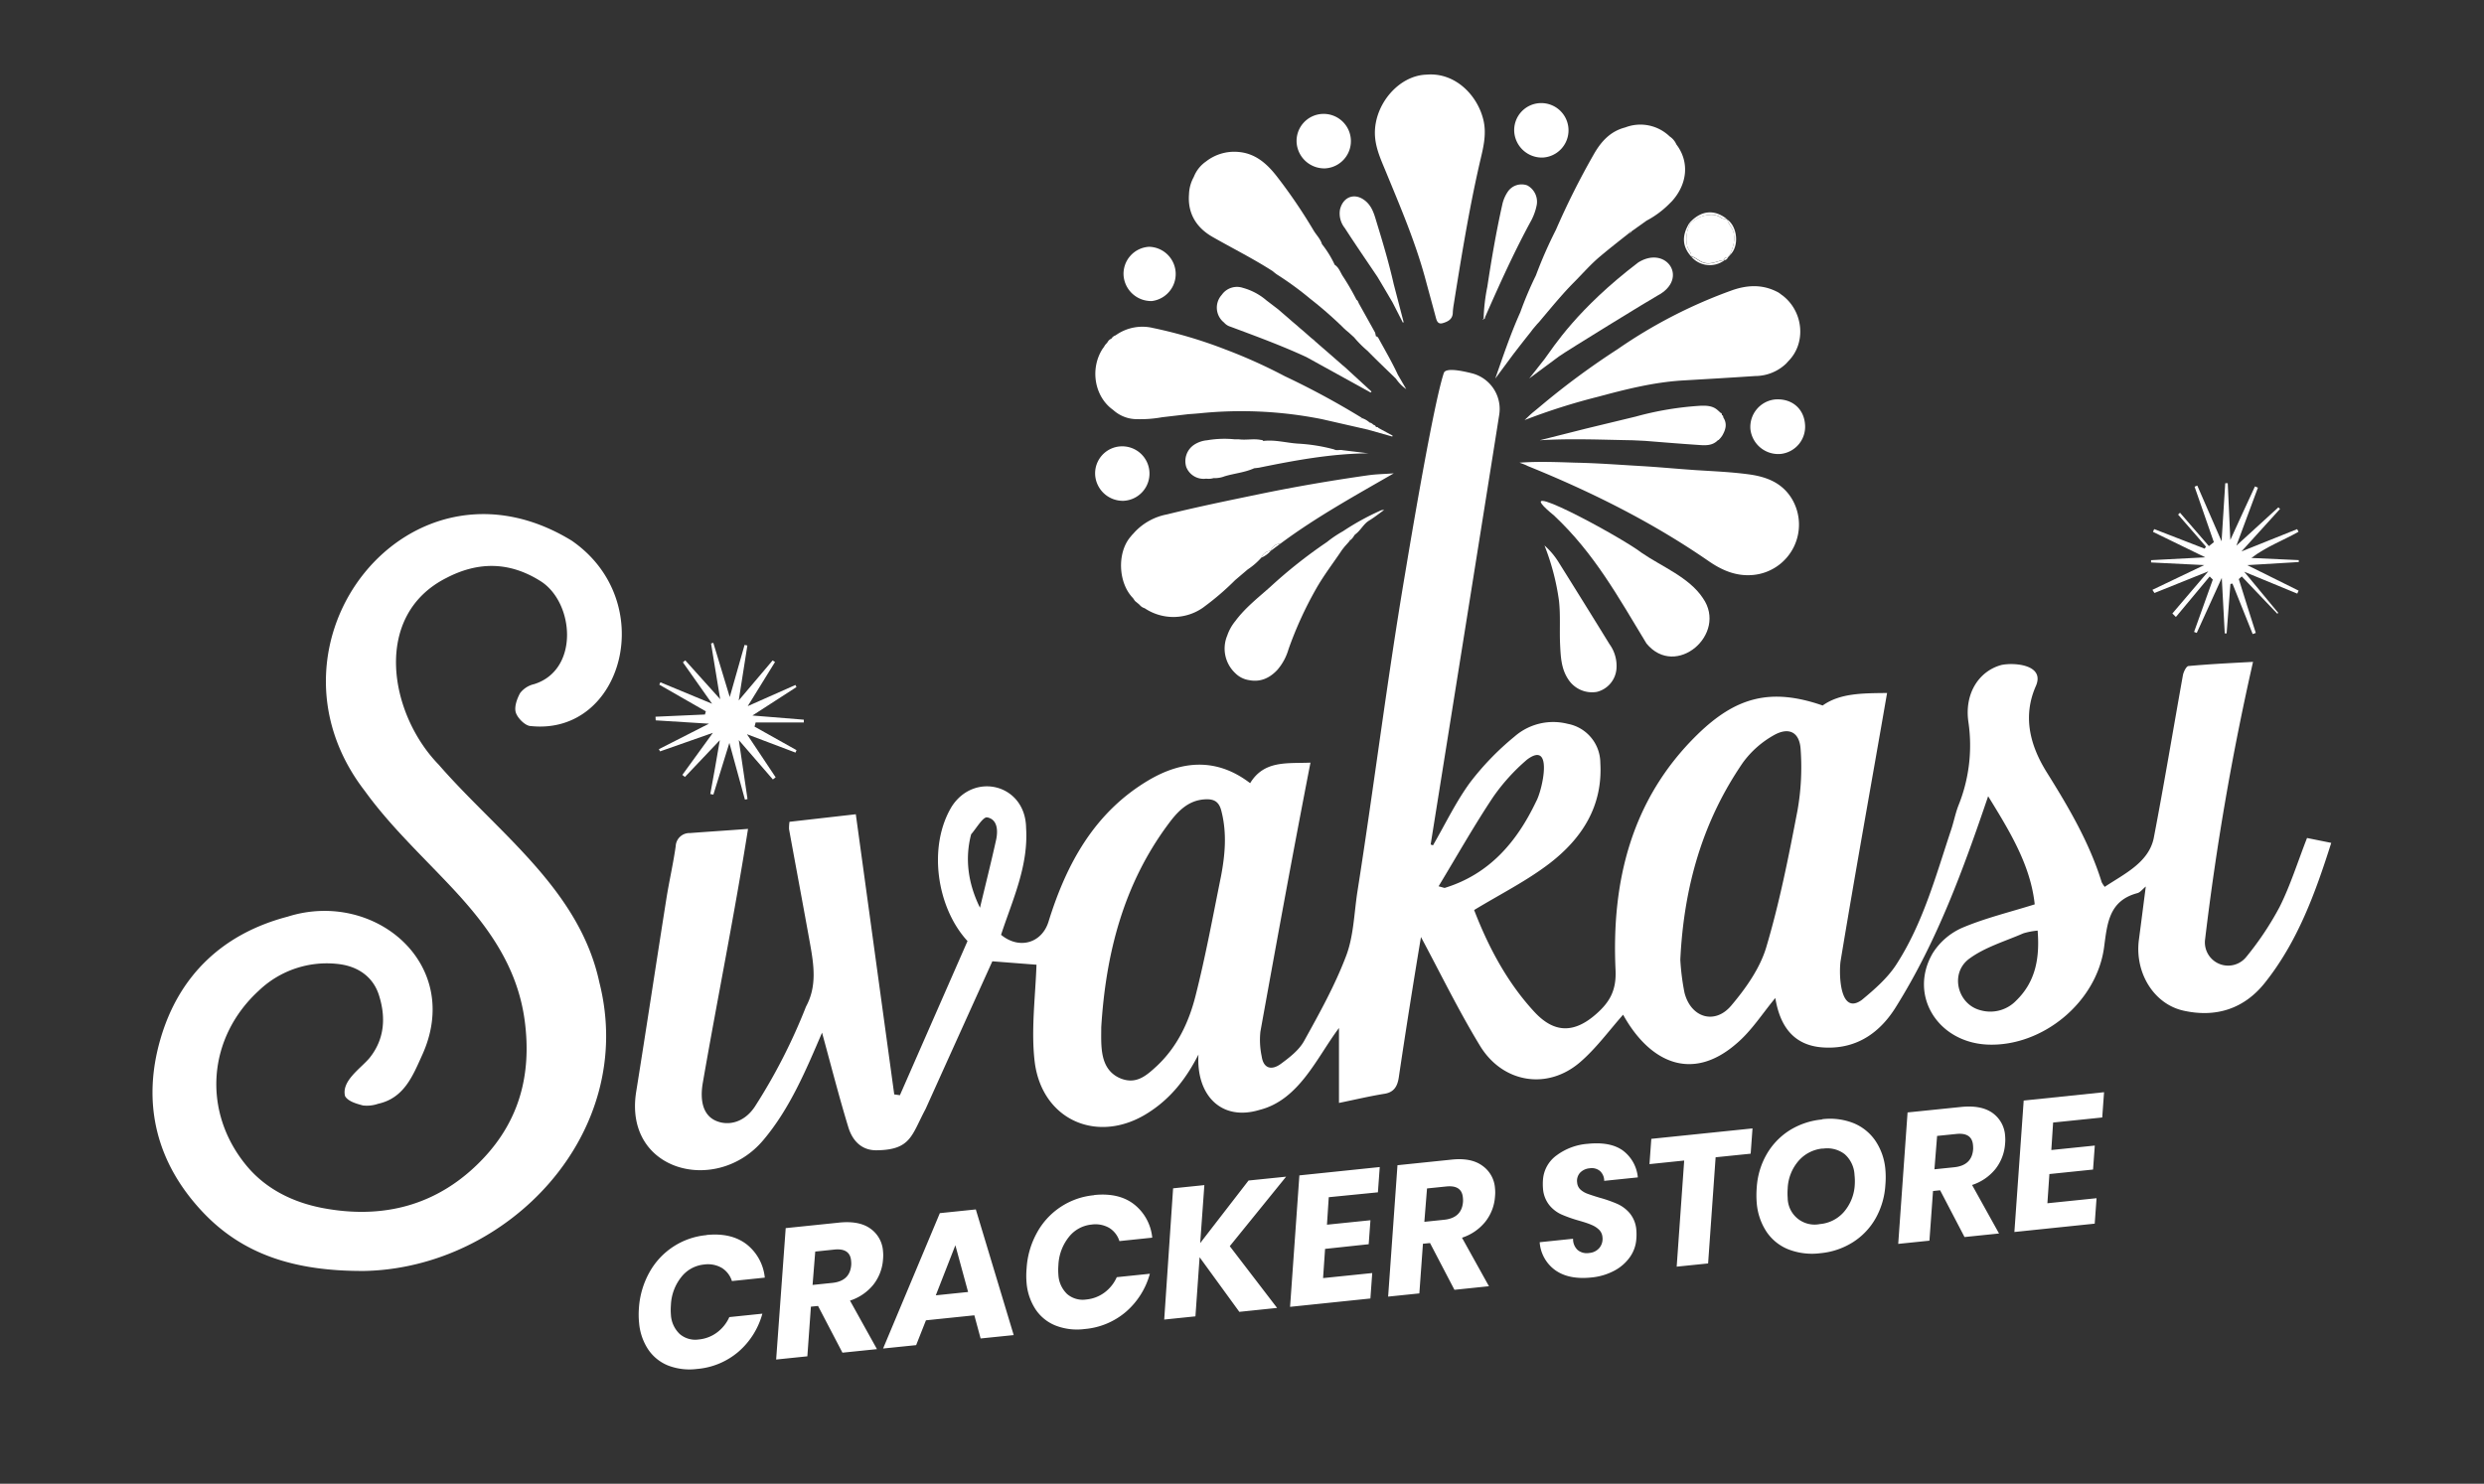 <svg id="Layer_1" data-name="Layer 1" xmlns="http://www.w3.org/2000/svg" viewBox="0 0 595.28 355.68"><rect x="0" y="0" width="595.28" height="355.68" fill="#333333" stroke="none"/><defs><style>.cls-1{fill:#fff;}</style></defs><path class="cls-1" d="M343.41,202.64c2.94-5.06,5.48-10.42,8.92-15.11a65.74,65.74,0,0,1,10.6-10.95,14.07,14.07,0,0,1,12.74-3.07,9.57,9.57,0,0,1,7.84,9.37c.62,10.46-4.48,18.2-12.24,24.15-5.47,4.18-11.74,7.32-18,11.12,3.25,8.44,7.71,17.16,14.47,24.45,4.76,5.13,9.55,5.12,14.83.43,3.11-2.76,4.82-5.52,4.59-10.49-1-21.27,3.79-41,19.63-56.47,9.16-8.93,17.49-11.29,30-6.95,4.21-3,9.68-2.93,15.44-3-3.75,21.66-7.59,42.78-11.16,64.38-.4,3.17-.14,13,5.12,9.19,3-2.49,6.13-5.21,8.24-8.46,6.41-9.9,9.47-21.26,13.15-32.32.63-1.88,1-3.84,1.7-5.69a38.5,38.5,0,0,0,2.44-20.14c-1-6.86,2.55-12.25,7.94-13.68,3.06-.63,10.41-.07,8.25,5-3.29,7.41-1.36,14.43,2.63,20.8,5.23,8.37,10.19,16.81,13.13,26.3a6.33,6.33,0,0,0,.72,1.09c4.61-3.07,10.47-5.77,11.73-11.61,2.5-13,4.66-26.06,7-39.09.15-.83.81-2.18,1.33-2.23,5-.46,10.1-.71,15.48-1a645.25,645.25,0,0,0-11.48,66.45,5.57,5.57,0,0,0,9.85,4.29,72.51,72.51,0,0,0,8-12c2.56-5.1,4.27-10.62,6.57-16.52l5.8,1.17c-3.89,12.29-8.12,23.75-15.87,33.5-5,6.31-11.79,8.46-19.58,6.71-7.13-1.61-11.68-9.17-10.64-17,.55-4.14,1.07-8.28,1.65-12.75-.81.66-1.32,1.4-2,1.58-6.86,1.83-7.23,7.27-8,13-1.78,13.19-14.73,23.79-27.77,23.32-12.05-.43-19.14-11.8-13.32-21.87a15.9,15.9,0,0,1,7.09-6.13c5.42-2.3,11.23-3.7,17.38-5.62-1-9.41-6-17.54-11.16-25.92-6,17.65-12.18,34.61-22,50.35-3.66,6-9.13,10.19-16.94,9.9-7.54-.22-10.94-5-12.06-11.88-3,3.57-5.69,7.89-9.4,11-10.66,9.21-20.76,4.41-27.08-7-3.42,3.88-6.45,8.05-10.27,11.35-7.87,6.82-18.59,5-24-3.86-5.24-8.61-9.66-17.72-14.17-26.11-1.73,10.31-3.72,22.85-5.33,33.74-.31,1.94-1.07,3.46-3.39,3.83-3.56.57-7.06,1.41-10.93,2.2V246.43c-5.27,7-9.49,17.21-19,19.62-9.33,2.84-15.27-3.68-14.67-13.27-3.17,6.24-7,10.78-12.1,14-11.87,7.59-25.29,1.87-27.13-12.08-.94-7.67.14-15.64.41-23.44l-10.58-.82q-8,17.67-16,35.41c-3.34,6.24-3.48,9.74-11.52,9.89-3.87.14-6.05-2.4-7-5.55C201,262.68,199.05,255,197,247.55c-3.83,8.93-7.69,18.18-14.06,25.73-11.15,13.31-33.59,7.58-30.47-11.63,2.46-15.36,4.78-30.75,7.21-46.12.67-4.24,1.65-8.44,2.25-12.69a3.29,3.29,0,0,1,3.42-3.14c4.41-.34,8.83-.61,13.91-1-3.22,20.48-7.28,40.36-10.81,60.72-.85,4.78.26,7.87,2.89,9.15,2.92,1.41,6.9.7,9.55-3.28a136.58,136.58,0,0,0,12.27-24c2.63-4.85,1.89-9.86,1-14.88-1.66-9.22-3.39-18.43-5.07-27.65a9.92,9.92,0,0,1,.11-1.76l15.89-1.81c3.11,22.65,6.16,44.91,9.21,67.16l1.36.19,16.2-36.95c-7.38-8-9.57-22.64-3.79-32.23,5.4-8.43,17.71-5.37,17.83,5.13.58,9.17-3.26,17.22-6,25.6,4.35,3.6,9.77,2,11.37-3.14,4.3-13.88,11-26.19,23.95-33.89,8.14-4.83,16.44-5.4,24.37.68,3.37-5.53,8.84-4.69,14.46-4.92-4.22,21.63-8.09,42.86-12,64.48a18.88,18.88,0,0,0,.31,5.93c.44,3.05,2.49,3.33,4.55,1.82s4.39-3.3,5.61-5.51c3.68-6.64,7.4-13.34,10.08-20.41,1.8-4.75,1.9-10.15,2.68-15.27,4-25.41,7.14-50.95,11.44-76.31.15-.82,6.56-40,9.29-48.15.4-1.17,3.5-.73,6.74.09a8.83,8.83,0,0,1,6.53,9.95c-3.17,20.14-13.58,85.15-16.43,103Zm-79.5,43.59c0,4.39-.48,10,4.45,12.21,3.84,1.65,6.32-.55,8.78-2.82,4.94-4.58,7.75-10.53,9.35-16.84,2.41-9.47,4.17-19.1,6.11-28.68,1-5.23,1.46-10.47.08-15.76-.56-2.2-1.78-2.83-3.81-2.73-4.24.19-6.79,3.07-9,6.08C269.21,212.09,265,228.65,263.91,246.23Zm138.77-16.17a56.49,56.49,0,0,0,1,7.9c1.52,6,7.26,7.77,11.2,3.1,3.49-4.13,6.89-8.93,8.4-14,3.19-10.72,5.37-21.76,7.48-32.77a59.44,59.44,0,0,0,.75-14.72c-.27-4.1-2.85-5.37-6.45-3.31a23.17,23.17,0,0,0-7.36,6.52C408.16,196.67,403.54,212.26,402.68,230.06Zm-57.93-17.6c1.12.28,1.35.42,1.52.37,10.71-3.3,17.28-11.07,21.88-20.75,1.46-2.61,4.19-14.76-2.19-10a47.14,47.14,0,0,0-8.15,9C353.24,197.94,349.17,205.15,344.75,212.46Zm143.56,10.62a17,17,0,0,0-3.44.66c-4.39,1.92-9.22,3.31-13,6.12-4.66,3.5-2.76,10.9,2.74,12.31a8.59,8.59,0,0,0,8.55-2.3C487.87,235.29,488.83,229.6,488.31,223.08ZM234.85,217.6c1.29-5.38,2.64-10.76,3.84-16.16.51-2.26.4-5-2.1-5.5-1-.2-2.58,2.59-3.86,4.05C231.18,205.89,232,211.8,234.85,217.6Z"/><path class="cls-1" d="M87.25,304.67c-16.68.07-29.18-3.94-38.88-14.35C37.42,278.57,34,264.48,38.43,249.14s15-25.34,30.5-29.4c20.84-6.61,42.3,11.46,32.15,33.38-2.21,4.89-4.3,10.13-10.48,11.48A8.24,8.24,0,0,1,87,265c-1.58-.41-3.63-1-4.31-2.25-.91-3.65,3.75-6.61,5.86-9.13,3.66-4.54,3.94-9.82,2.26-15.07-1.44-4.53-5.2-6.95-9.75-7.46a23.54,23.54,0,0,0-19,6.35c-12.33,11.26-13.66,28.89-3.14,41.8,4.72,5.8,11.31,9,18.47,10.36,14.67,2.76,27.77-.74,38.25-11.72,8.81-9.23,11.77-20.29,10.13-33-1.73-13.46-9.23-23.38-18.1-32.77-6.93-7.34-14.37-14.36-20.24-22.5-27.43-35.49,10.63-83.88,49.59-60,21,14.5,12.32,46.73-9.79,44.44-1.29,0-3.14-1.83-3.6-3.19s.26-3.33,1-4.7A5.88,5.88,0,0,1,128,164c10.9-3.4,9.62-19.58,1.56-24.68-7.47-4.73-15-4.74-22.6-.77-17.8,9-13.7,32.54-1.85,44.73,14.2,16.34,33.74,29.88,38.53,52.24C152.78,271.69,121.75,304,87.25,304.67Z"/><path class="cls-1" d="M515.82,141.39l12.41-5.93-12.74-.63v-.55l13-.68-12.54-6.11c.1-.22.2-.44.29-.66l12.09,4.69.32-.48-6.68-7.69.46-.44q3.47,4,6.92,8l1.19-.94-4.62-13.3.65-.27c1.86,4.26,3.72,8.52,5.82,13.36l.88-13.93h.6c.19,4.27.39,8.55.62,13.6,2.16-4.71,4-8.77,5.9-12.83l.71.3c-1.67,4.48-3.33,9-5.16,13.9L546,121.62l.4.38-9.24,10.19,13.34-5.35.33.63c-3.82,2.17-7.7,3.54-11.29,6.28l11.35.52c0,.15,0,.3,0,.46l-12.35.74,12.31,6.11c-.1.24-.21.48-.32.72l-12.72-5.25,8.16,9.86-.22.21-8.52-8.94-.71.63q2,6.47,4.07,12.91l-.74.28L535,139.9l-.49.08q-.47,5.93-.91,11.85h-.45c-.22-4.19-.45-8.38-.71-13.3-2.2,4.8-4.11,9-6,13.19l-.64-.24q2.24-6.27,4.49-12.54l-.75-.75-8.1,9.71-.84-.84,8.61-10.1-12.9,5.19C516.11,141.9,516,141.64,515.82,141.39Z"/><path class="cls-1" d="M172.5,177.44l-8.36,8.81-.62-.49,7.32-10.09-12.66,4.45-.28-.53,12-6.11-12.76-.8-.05-.87,11.85-.53.21-.76L158,164.13l.26-.57,12.39,5.14-7-9.93.57-.47,8.37,9.31-2.19-13.35.54-.17c1.25,4.09,2.49,8.19,3.94,13l3.55-12.49.67.14c-.66,4.15-1.31,8.3-2.07,13.17l8.12-9.59.58.37-6.54,10.58,11.43-5.07.25.5-10.55,6.82,12.31,1,0,.66H181.09l-.27,1,10.06,5.64-.24.59L179,176l6.88,10.33-.66.52-8.17-9.44c.76,5.12,1.43,9.63,2.09,14.14l-.62.13-3.73-13.6c-1.42,4.59-2.63,8.49-3.83,12.4l-.74-.14C171,186.27,171.68,182.16,172.5,177.44Z"/><path class="cls-1" d="M503.79,267.88l.44-6.06-19.26,2-2.23,31.51,19.25-2,.44-6.1-11.78,1.21.48-7,10.46-1.08.42-5.75-10.42,1.07.43-6.59Zm-30.93,7.53q-.25,4-4.64,4.41l-4.64.48.64-8,4.6-.47q3.72-.39,4,2.64A8.64,8.64,0,0,1,472.86,275.41Zm-2.94-10.05-12.78,1.31-2.24,31.51,7.48-.77.86-11.9,1.7-.18,5.85,11.21,8.27-.85-6.46-11.63a11.93,11.93,0,0,0,5.62-3.86,11,11,0,0,0,2.29-6,10.16,10.16,0,0,0,0-2,7.23,7.23,0,0,0-3.06-5.44Q474.73,264.86,469.92,265.36Zm-33.12,10a6.84,6.84,0,0,1,5.29,1.33,7.07,7.07,0,0,1,2.34,5,13.23,13.23,0,0,1,.06,2.25,10.83,10.83,0,0,1-2.58,6.55,8.59,8.59,0,0,1-5.78,2.94,6.45,6.45,0,0,1-7.72-6.28,14.49,14.49,0,0,1,0-2.21,10.77,10.77,0,0,1,2.57-6.62A8.72,8.72,0,0,1,436.8,275.32Zm-.15-7a17.71,17.71,0,0,0-7.89,2.67,16.58,16.58,0,0,0-5.44,5.76A18.23,18.23,0,0,0,421,284.6a23,23,0,0,0,0,3.84,14.65,14.65,0,0,0,2.37,6.88,11.39,11.39,0,0,0,5.25,4.19,15.7,15.7,0,0,0,7.64.9,17.56,17.56,0,0,0,7.84-2.67,16.23,16.23,0,0,0,5.42-5.75,18.57,18.57,0,0,0,2.3-7.92,21.13,21.13,0,0,0,0-3.75,14.46,14.46,0,0,0-2.39-6.86,11.69,11.69,0,0,0-5.25-4.23A15.32,15.32,0,0,0,436.65,268.3ZM395.73,273l-.44,6.06,8.32-.86-1.8,25.44,7.53-.77,1.8-25.45,8.4-.86.44-6.06ZM392.14,297a13,13,0,0,0,0-2.16,7.14,7.14,0,0,0-1.57-4,8.45,8.45,0,0,0-2.95-2.23,32,32,0,0,0-4.24-1.49c-1.25-.37-2.21-.69-2.89-.94a5.27,5.27,0,0,1-1.72-1,2.56,2.56,0,0,1-.81-1.67,2.89,2.89,0,0,1,.7-2.39,3.57,3.57,0,0,1,2.3-1.06,3.07,3.07,0,0,1,2.48.66,3.18,3.18,0,0,1,1,2.35l8.06-.83a9.06,9.06,0,0,0-3.56-6.42c-2-1.46-4.82-2-8.46-1.63a14.3,14.3,0,0,0-7.46,2.78,7.9,7.9,0,0,0-3.25,5.8,13.76,13.76,0,0,0,0,2.12,7.21,7.21,0,0,0,1.52,4,8.09,8.09,0,0,0,2.91,2.24,32.9,32.9,0,0,0,4.24,1.49c1.28.37,2.26.69,2.95,1a5.65,5.65,0,0,1,1.78,1.13,2.78,2.78,0,0,1,.85,1.79,3.39,3.39,0,0,1-.73,2.6,3.52,3.52,0,0,1-2.46,1.22,3.43,3.43,0,0,1-2.77-.73,3.55,3.55,0,0,1-1.08-2.68l-8,.83a9,9,0,0,0,3.74,6.71c2.16,1.53,5,2.11,8.59,1.75a14.53,14.53,0,0,0,5.62-1.67,10.63,10.63,0,0,0,3.71-3.28A8.47,8.47,0,0,0,392.14,297ZM350.61,288q-.25,4-4.63,4.41l-4.64.48.64-8,4.59-.47q3.72-.39,4,2.63A7,7,0,0,1,350.61,288ZM347.68,278l-12.78,1.32-2.24,31.5,7.48-.77.86-11.9,1.7-.17,5.85,11.21,8.27-.86-6.46-11.63a11.83,11.83,0,0,0,5.61-3.85,10.91,10.91,0,0,0,2.3-6,9.57,9.57,0,0,0,0-2,7.17,7.17,0,0,0-3.06-5.43C353.39,278.1,350.88,277.63,347.68,278Zm-17.47,7.82.44-6.06-19.26,2-2.23,31.51,19.25-2,.44-6.1-11.78,1.21.48-7L328,298.26l.42-5.75L318,293.58l.43-6.59Zm-22-3.75-9,.92-11.59,15,1-13.9-7.49.77L279,316.32l7.48-.77,1-14.17L297,314.47l9.05-.94-11.34-14.8Zm-46,4.44a17.4,17.4,0,0,0-13.75,9.07,20.11,20.11,0,0,0-2.44,8.52,19.47,19.47,0,0,0,0,3.49,13.55,13.55,0,0,0,2.16,6.3,10.36,10.36,0,0,0,4.77,3.86,14.17,14.17,0,0,0,6.95.84,17.47,17.47,0,0,0,10-4.19,18.5,18.5,0,0,0,5.66-9.06l-7.93.82a9.27,9.27,0,0,1-2.91,3.66,8.64,8.64,0,0,1-4.41,1.69,5.73,5.73,0,0,1-4.56-1.29,6.87,6.87,0,0,1-2.11-4.65,14,14,0,0,1,0-2.26,11.57,11.57,0,0,1,2.49-6.76,7.89,7.89,0,0,1,5.44-3,6.65,6.65,0,0,1,4.26.8,5.7,5.7,0,0,1,2.43,3.16l7.87-.82a11.56,11.56,0,0,0-4.36-8Q268.13,285.86,262.21,286.47Zm-37.95,24,4.69-12L232,309.71ZM235,320.85l7.93-.81-9.08-30.12-8.62.89-13.6,32.45,7.92-.81,2.35-5.95,11.6-1.2Zm-31-17.72q-.26,4-4.63,4.41l-4.64.48.64-8,4.59-.48q3.72-.37,4,2.64A7,7,0,0,1,204,303.13Zm-2.93-10.05-12.78,1.32L186,325.9l7.48-.77.85-11.9,1.71-.17,5.85,11.2,8.27-.85-6.46-11.63a11.91,11.91,0,0,0,5.62-3.85,11,11,0,0,0,2.29-6,9.57,9.57,0,0,0,0-2,7.19,7.19,0,0,0-3.06-5.44C206.77,293.22,204.27,292.75,201.06,293.08Zm-31.77,3a17.44,17.44,0,0,0-13.75,9.07,20.26,20.26,0,0,0-2.44,8.52,19.47,19.47,0,0,0,.05,3.49,13.55,13.55,0,0,0,2.16,6.3,10.45,10.45,0,0,0,4.77,3.87,14.31,14.31,0,0,0,6.95.83,17.47,17.47,0,0,0,10-4.19,18.5,18.5,0,0,0,5.66-9.06l-7.92.82a9.31,9.31,0,0,1-2.92,3.66,8.62,8.62,0,0,1-4.41,1.7,5.71,5.71,0,0,1-4.55-1.3,6.87,6.87,0,0,1-2.12-4.65,13.93,13.93,0,0,1,0-2.26,11.52,11.52,0,0,1,2.49-6.75,7.89,7.89,0,0,1,5.44-3,6.65,6.65,0,0,1,4.26.8,5.7,5.7,0,0,1,2.43,3.16l7.88-.82a11.59,11.59,0,0,0-4.37-8Q175.21,295.44,169.29,296.05Z"/><polygon class="cls-1" points="354.87 63.48 354.87 63.48 354.83 63.47 354.87 63.48"/><path class="cls-1" d="M341.89,17.89c6.66-.57,12,4.69,13.53,10.59,1,3.78-.08,7.35-.89,10.9-2.52,11.08-4.34,22.29-6.13,33.5a16.63,16.63,0,0,0-.24,2c0,1.62-1.15,2.22-2.44,2.59-1,.28-1.36-.36-1.59-1.21-.82-3.09-1.68-6.17-2.51-9.27-2.42-9-6.06-17.46-9.57-26-1.19-2.87-2.5-5.72-2.56-8.91C329.35,25,335.22,18.07,341.89,17.89Z"/><path class="cls-1" d="M364.14,110.91c4.46-.33,8.94-.14,13.42,0,5.19.1,10.37.5,15.55.8,4.5.26,9,.7,13.49,1,4.17.26,8.35.44,12.49,1s7.91,1.94,10.28,5.79a12.11,12.11,0,0,1-9.17,18.32c-4.12.4-7.54-1.11-10.74-3.32-13.53-9.35-28.15-16.63-43.35-22.79C365.47,111.37,364.8,111.15,364.14,110.91Z"/><path class="cls-1" d="M370.13,130.76a18.08,18.08,0,0,1,3.25,3.8q6.21,9.91,12.34,19.87a8.86,8.86,0,0,1,1.65,6,6.21,6.21,0,0,1-4.66,5.42,6.79,6.79,0,0,1-6.94-3.09c-1.66-2.53-1.76-5.44-1.9-8.31-.16-3.46.12-6.92-.26-10.39A57,57,0,0,0,370.13,130.76Z"/><path class="cls-1" d="M355.54,76.53a44.27,44.27,0,0,1,.89-7.79c1-6.56,2.11-13.1,3.56-19.57a8.84,8.84,0,0,1,1.24-3.05A4,4,0,0,1,366,44.44a4.45,4.45,0,0,1,2.27,4.7A13.54,13.54,0,0,1,367,52.77c-4.11,7.53-7.63,15.34-11.08,23.19-.08.19,0,.5-.36.54Z"/><path class="cls-1" d="M432.56,101.65a6.56,6.56,0,0,1-5.77,7.16,6.71,6.71,0,0,1-7.31-5.92,6.63,6.63,0,0,1,5.85-7.13C429.28,95.43,432.25,97.85,432.56,101.65Z"/><path class="cls-1" d="M369,24.72a6.53,6.53,0,0,1,.71,13.05,6.65,6.65,0,0,1-6.82-6.06A6.48,6.48,0,0,1,369,24.72Z"/><path class="cls-1" d="M316.85,27.31a6.53,6.53,0,0,1,.71,13.05,6.64,6.64,0,0,1-6.82-6.06A6.48,6.48,0,0,1,316.85,27.31Z"/><path class="cls-1" d="M268.58,107a6.53,6.53,0,0,1,.71,13.05,6.65,6.65,0,0,1-6.83-6.06A6.48,6.48,0,0,1,268.58,107Z"/><path class="cls-1" d="M275.38,59.16a6.53,6.53,0,0,1,.71,13,6.62,6.62,0,0,1-6.82-6A6.48,6.48,0,0,1,275.38,59.16Z"/><path class="cls-1" d="M427.14,70.8l-.16-.1a7.48,7.48,0,0,0-.8-.59c-3.56-1.93-7.16-1.88-11-.56A118.54,118.54,0,0,0,387.66,83.7a184.23,184.23,0,0,0-17.7,13h0c-.81.68-1.62,1.36-2.41,2s-1.46,1.32-2.19,2A149.58,149.58,0,0,1,383,95.1c6.68-1.8,13.38-3.49,20.32-3.9,5.78-.34,11.56-.67,17.33-1.06a10.79,10.79,0,0,0,7.41-3l.51-.57C432.9,82.23,432.22,74.66,427.14,70.8Z"/><path class="cls-1" d="M404.85,53.46c2.72-3,5.86-3.35,8.85-1.06l0,.05a1.67,1.67,0,0,1-1.21-.27,4,4,0,0,0-2.7-.67,7.1,7.1,0,0,0-4.7,2.1Z"/><path class="cls-1" d="M405.27,61.47c-2.14-2.38-2.28-5-.42-8l.2.15a8,8,0,0,0-.72,5.33c.18.92,1,1.51,1,2.48Z"/><path class="cls-1" d="M413.26,62.39a5.86,5.86,0,0,1-8-.92l0,0c1.15.31,1.95,1.26,3.15,1.57,1.73.45,3.15-.49,4.73-.67Z"/><path class="cls-1" d="M414,52.66c2.38,1.75,2.84,6.38.6,8.47l-.07-.06c.8-1.83,1.47-3.66.78-5.72-.32-1-1.11-1.66-1.36-2.64Z"/><path class="cls-1" d="M321.71,107.91c-.67-.16-1.39.18-2-.18a41.8,41.8,0,0,0-8.54-1.38c-2.82-.16-5.59-1-8.44-.64-.13-.26-.38-.22-.61-.26-1.74-.34-3.51.1-5.25-.14h-1a24.65,24.65,0,0,0-6.59.23,6.78,6.78,0,0,0-3,1,4.72,4.72,0,0,0-2,5.4,4.45,4.45,0,0,0,4.78,2.8,4.19,4.19,0,0,0,1.76-.13,6.55,6.55,0,0,0,2.67-.44c2.34-.7,4.81-.9,7.06-1.92l1.12-.13c8.67-1.77,17.36-3.38,26.27-3.45Z"/><path class="cls-1" d="M304.5,132.07a2.4,2.4,0,0,1,2.28-1.7Z"/><path class="cls-1" d="M302.28,133.68a2.48,2.48,0,0,1,2.24-1.62A6.23,6.23,0,0,1,302.28,133.68Z"/><path class="cls-1" d="M414.08,61.74a1.13,1.13,0,0,1-.82.65l-.07-.07c0-.57.41-.6.83-.64Z"/><path class="cls-1" d="M390.46,55.85c.06-.27.26-.34.5-.34C390.89,55.77,390.67,55.8,390.46,55.85Z"/><path class="cls-1" d="M355.51,76.5l-.16.19,0-.13c0-.14.12-.14.21,0Z"/><path class="cls-1" d="M335,89.85c-1.39-3-3.05-5.84-4.63-8.73a.83.83,0,0,0-.64-.51c-.06-.3-.12-.59-.19-.88l-3.9-7c-.15-.31-.22-.68-.56-.87a58.88,58.88,0,0,0-3.34-5.75c-.57-.92-.9-2-1.88-2.63a24.69,24.69,0,0,0-3.05-4.95c-.39-1.3-1.39-2.22-2.05-3.35a125.67,125.67,0,0,0-8.85-13c-2.36-3-5.11-5.44-9.18-5.76A11,11,0,0,0,289,38.72a8.06,8.06,0,0,0-2.91,3.69,9.12,9.12,0,0,0-1.15,4.14c-.37,4.64,1.81,8.05,5.62,10.23C295.36,59.52,300.33,62,305,65a12.37,12.37,0,0,0,1,.79,77,77,0,0,1,8,5.84,95.27,95.27,0,0,1,7.67,6.68l.38.39.12.08a.39.39,0,0,0,.2.18l.09.11.22-.08-.22.08.74.62h0l.3.27h0l1,.91a1.67,1.67,0,0,0-.07-.41,1.67,1.67,0,0,1,.07.41,26.71,26.71,0,0,0,3.23,3.24c2.22,2.27,4.54,4.46,6.81,6.68A9.43,9.43,0,0,0,337,93.28ZM323,79.07,323,79ZM323,79l-.07,0Zm-.12,0h0Zm.24.18,0,.06Zm.05.13,0,.07Zm0,.15v0Z"/><path class="cls-1" d="M414.35,61.44l-.27.3-.06-.06.27-.3Z"/><path class="cls-1" d="M414.62,61.13l-.27.31-.06-.06.26-.31Z"/><path class="cls-1" d="M413.7,52.4l.32.26,0,.05-.31-.26Z"/><path class="cls-1" d="M330.35,102.6c-.12-.27-.38-.21-.6-.24a.77.77,0,0,0-.63-.53,1.62,1.62,0,0,0-.9-.54,5,5,0,0,0-1.8-1.05l-.32-.23-.05.15.05-.15a192.68,192.68,0,0,0-18.23-9.84,125.3,125.3,0,0,0-14.29-6.43,109.82,109.82,0,0,0-17.28-5.12,11,11,0,0,0-8.9,1.73l-.13.07a1.77,1.77,0,0,0-.92.76,1.7,1.7,0,0,0-.91.82l0,0-.23.28,0,0-.23.28-.05,0-.44.7h0l-.26.35c-3.09,4.82-1.94,11.5,2.53,14.66a8.47,8.47,0,0,0,5.57,2.21,29.59,29.59,0,0,0,6.16-.46l6.35-.74,1.15-.08,1.45-.12a98.34,98.34,0,0,1,29.4,1.41l10.95,2.5,5.87,1.66.07-.23Zm-1.23-.76Zm-3.07-1.65v0Zm0,.08,0,0Zm0,0c.08,0,.24-.06.33,0C326.33,100.25,326.17,100.33,326.09,100.31Zm3.65,2.07Z"/><path class="cls-1" d="M271.64,127.88l-.32.33Z"/><path class="cls-1" d="M271.91,127.57l-.29.33Z"/><path class="cls-1" d="M330.62,122.49a61.43,61.43,0,0,0-8.77,4.85,27.87,27.87,0,0,0-3.85,2.59,117.12,117.12,0,0,0-13.62,10.79c-2.9,2.58-6,5-8.33,8.15a11.13,11.13,0,0,0-1.95,3.49,8.08,8.08,0,0,0,1.92,9h0a5.88,5.88,0,0,0,3.32,1.68c2.78.54,5-.54,6.81-2.5a13.13,13.13,0,0,0,2.63-4.89,89.72,89.72,0,0,1,6.61-14.49c1.85-3.27,4.15-6.23,6.23-9.35l.58-.74.21-.24.67-.75a.8.8,0,0,0-.4,0,.8.8,0,0,1,.4,0l.09-.09.33-.43a3.61,3.61,0,0,0,1.07-1.26h0l.32-.29c1.22-.92,1.88-2.41,3.21-3.22s2.41-1.69,3.6-2.54A1.91,1.91,0,0,0,330.62,122.49ZM299,162.6l-.07,0ZM296,161.39a2.15,2.15,0,0,0-.23-.63A2.15,2.15,0,0,1,296,161.39Zm27.47-31.82h0c.08-.36.15-.72.23-1.08C323.65,128.85,323.58,129.21,323.5,129.57Z"/><path class="cls-1" d="M393.43,132.53l-.35-.28Z"/><path class="cls-1" d="M401.74,34.63h0a4.43,4.43,0,0,0-1.61-1.92,10.09,10.09,0,0,0-10.65-2.16c-3.68.94-5.92,3.54-7.67,6.68a185.55,185.55,0,0,0-8.93,17.84A105.62,105.62,0,0,0,368.08,66h0a87.43,87.43,0,0,0-3.69,8.69l-.06.17c-2.33,5.18-4.13,10.55-6,15.9l4.53-6.12.11-.12c.45-.61,2.83-3.66,3.78-4.83.08-.1.57-.77.65-.86l1-1.18h0l.32-.33.21-.24L370,75.8c2.29-2.71,4.56-5.46,7.07-8,2.12-2.12,4.1-4.42,6.39-6.34s4.43-3.6,6.67-5.36l.33-.28c.06-.27.26-.34.5-.34l3.64-2.59a22.4,22.4,0,0,0,5.24-3.83h0l.87-.87h0C404.46,44,404.85,38.69,401.74,34.63ZM403,43.46a10.57,10.57,0,0,1-1,2.39A10.57,10.57,0,0,0,403,43.46Z"/><path class="cls-1" d="M413,100.1h0c-.07-.21,0-.49-.33-.57-.06-.23,0-.5-.35-.57h0l-.31-.3,0,0-.33-.29h0c-1.2-1.12-2.72-1.15-4.19-1.1A75.52,75.52,0,0,0,392,99.86l-12,2.9-11,2.78c7.45-.47,14.86-.12,22.27,0l2.93.14c4.37.35,8.74.71,13.12,1,1.59.12,3.17.11,4.39-1.18l.12,0,.43-.45.2-.25.26-.36h0l0,0h0C413.51,103.08,414,101.64,413,100.1Z"/><polygon class="cls-1" points="304.52 132.06 304.51 132.06 304.5 132.07 304.52 132.06"/><path class="cls-1" d="M327.89,113.93c-8.86,1.26-17.67,2.77-26.43,4.59-7.29,1.51-14.57,3-21.79,4.79a14.22,14.22,0,0,0-7.78,4.28h0l-.27.3c-.1.11-.2.22-.31.32l-.48.58c-3.17,3.85-2.83,11,.68,14.57h0l.43.63.11.12.74.61h0l.3.26h0a2.44,2.44,0,0,0,1.22.82h0a12.36,12.36,0,0,0,14.07-.2l.15-.12a64.22,64.22,0,0,0,7.47-6.42h0l3-2.55h0a16.67,16.67,0,0,0,3.3-2.86h0a2.49,2.49,0,0,1,2.22-1.6,2.38,2.38,0,0,1,2.27-1.69l.14-.1c8.55-6.35,17.86-11.47,27.08-16.79C331.91,113.63,329.88,113.65,327.89,113.93ZM301.32,134.2l-.07,0ZM296,139Zm3-2.52h0Zm2.67-2.5.43-.24Z"/><polygon class="cls-1" points="389.81 55.83 389.86 55.7 389.81 55.83 389.81 55.83"/><path class="cls-1" d="M328.68,93.87,322.29,88l-.11-.1-.44-.35h0l-.3-.27h0l-1.24-1.08-.95-.84-2.12-1.84-.36-.31-.26-.23-.32-.27-.33-.29-.32-.29-.27-.22-.41-.4-.12-.1-.43-.33h0c-.09-.09-.2-.17-.3-.26h0l-.95-.84-.88-.77-.33-.27-.34-.29,0,0-.33-.29-.32-.29-1.19-1-.35-.31-.57-.5-1.57-1.35-.62-.54h0l-.31-.26L303.49,72A14.53,14.53,0,0,0,297.84,69a4.44,4.44,0,0,0-5,1.61l-.22.27a4.56,4.56,0,0,0,.72,6.44h0a3.23,3.23,0,0,0,1.56,1c6.12,2.29,12.25,4.53,18.18,7.28h0l15.38,8.49Z"/><path class="cls-1" d="M334,68.12c-1.13-5-2.58-9.89-4.08-14.78-.57-1.88-1.05-3.78-2.66-5.14-2.48-2.09-5.35-1.14-6.13,2a5.58,5.58,0,0,0,1.14,4.46c2.54,3.94,5.2,7.8,7.81,11.68,1.21,2,2.43,4.1,3.64,6.16h0l2.47,4.83.19-.09Z"/><path class="cls-1" d="M413.66,52.45l.31.26c.25,1,1,1.67,1.36,2.64.69,2.06,0,3.89-.78,5.72l-.26.31-.27.3c-.42,0-.84.07-.83.64-1.58.18-3,1.12-4.73.67-1.2-.31-2-1.26-3.15-1.57,0-1-.8-1.56-1-2.48a8,8,0,0,1,.72-5.33,7.1,7.1,0,0,1,4.7-2.1,4,4,0,0,1,2.7.67A1.67,1.67,0,0,0,413.66,52.45Z"/><path class="cls-1" d="M373.61,85.43c1.76-1.28,22.26-13.86,23.55-14.54,7.69-4,2.23-12.18-4.53-8C377.92,74.1,372.36,83.08,370.1,86.13c-.21.31-2.9,3.65-3.62,4.59M369.39,88l-.13.17.13-.17Zm13.19-9.12,0,0Zm-.35.36-.16.2Zm.68-.62.06-.05Zm.44-.29,0,0Zm.41-.22.05,0Z"/><path class="cls-1" d="M408.1,143.39c-3.28-5-10-7.63-14.68-10.87-5.18-4-33.57-19.24-21-8.94,9.67,9.09,15.32,19.42,22.16,30.69C401.62,162.79,414.1,152,408.1,143.39Zm-25-7.49h0Zm.57-9.1.11.18Zm.39.27h0Zm-.2,0,.07,0Zm.43,0Z"/></svg>